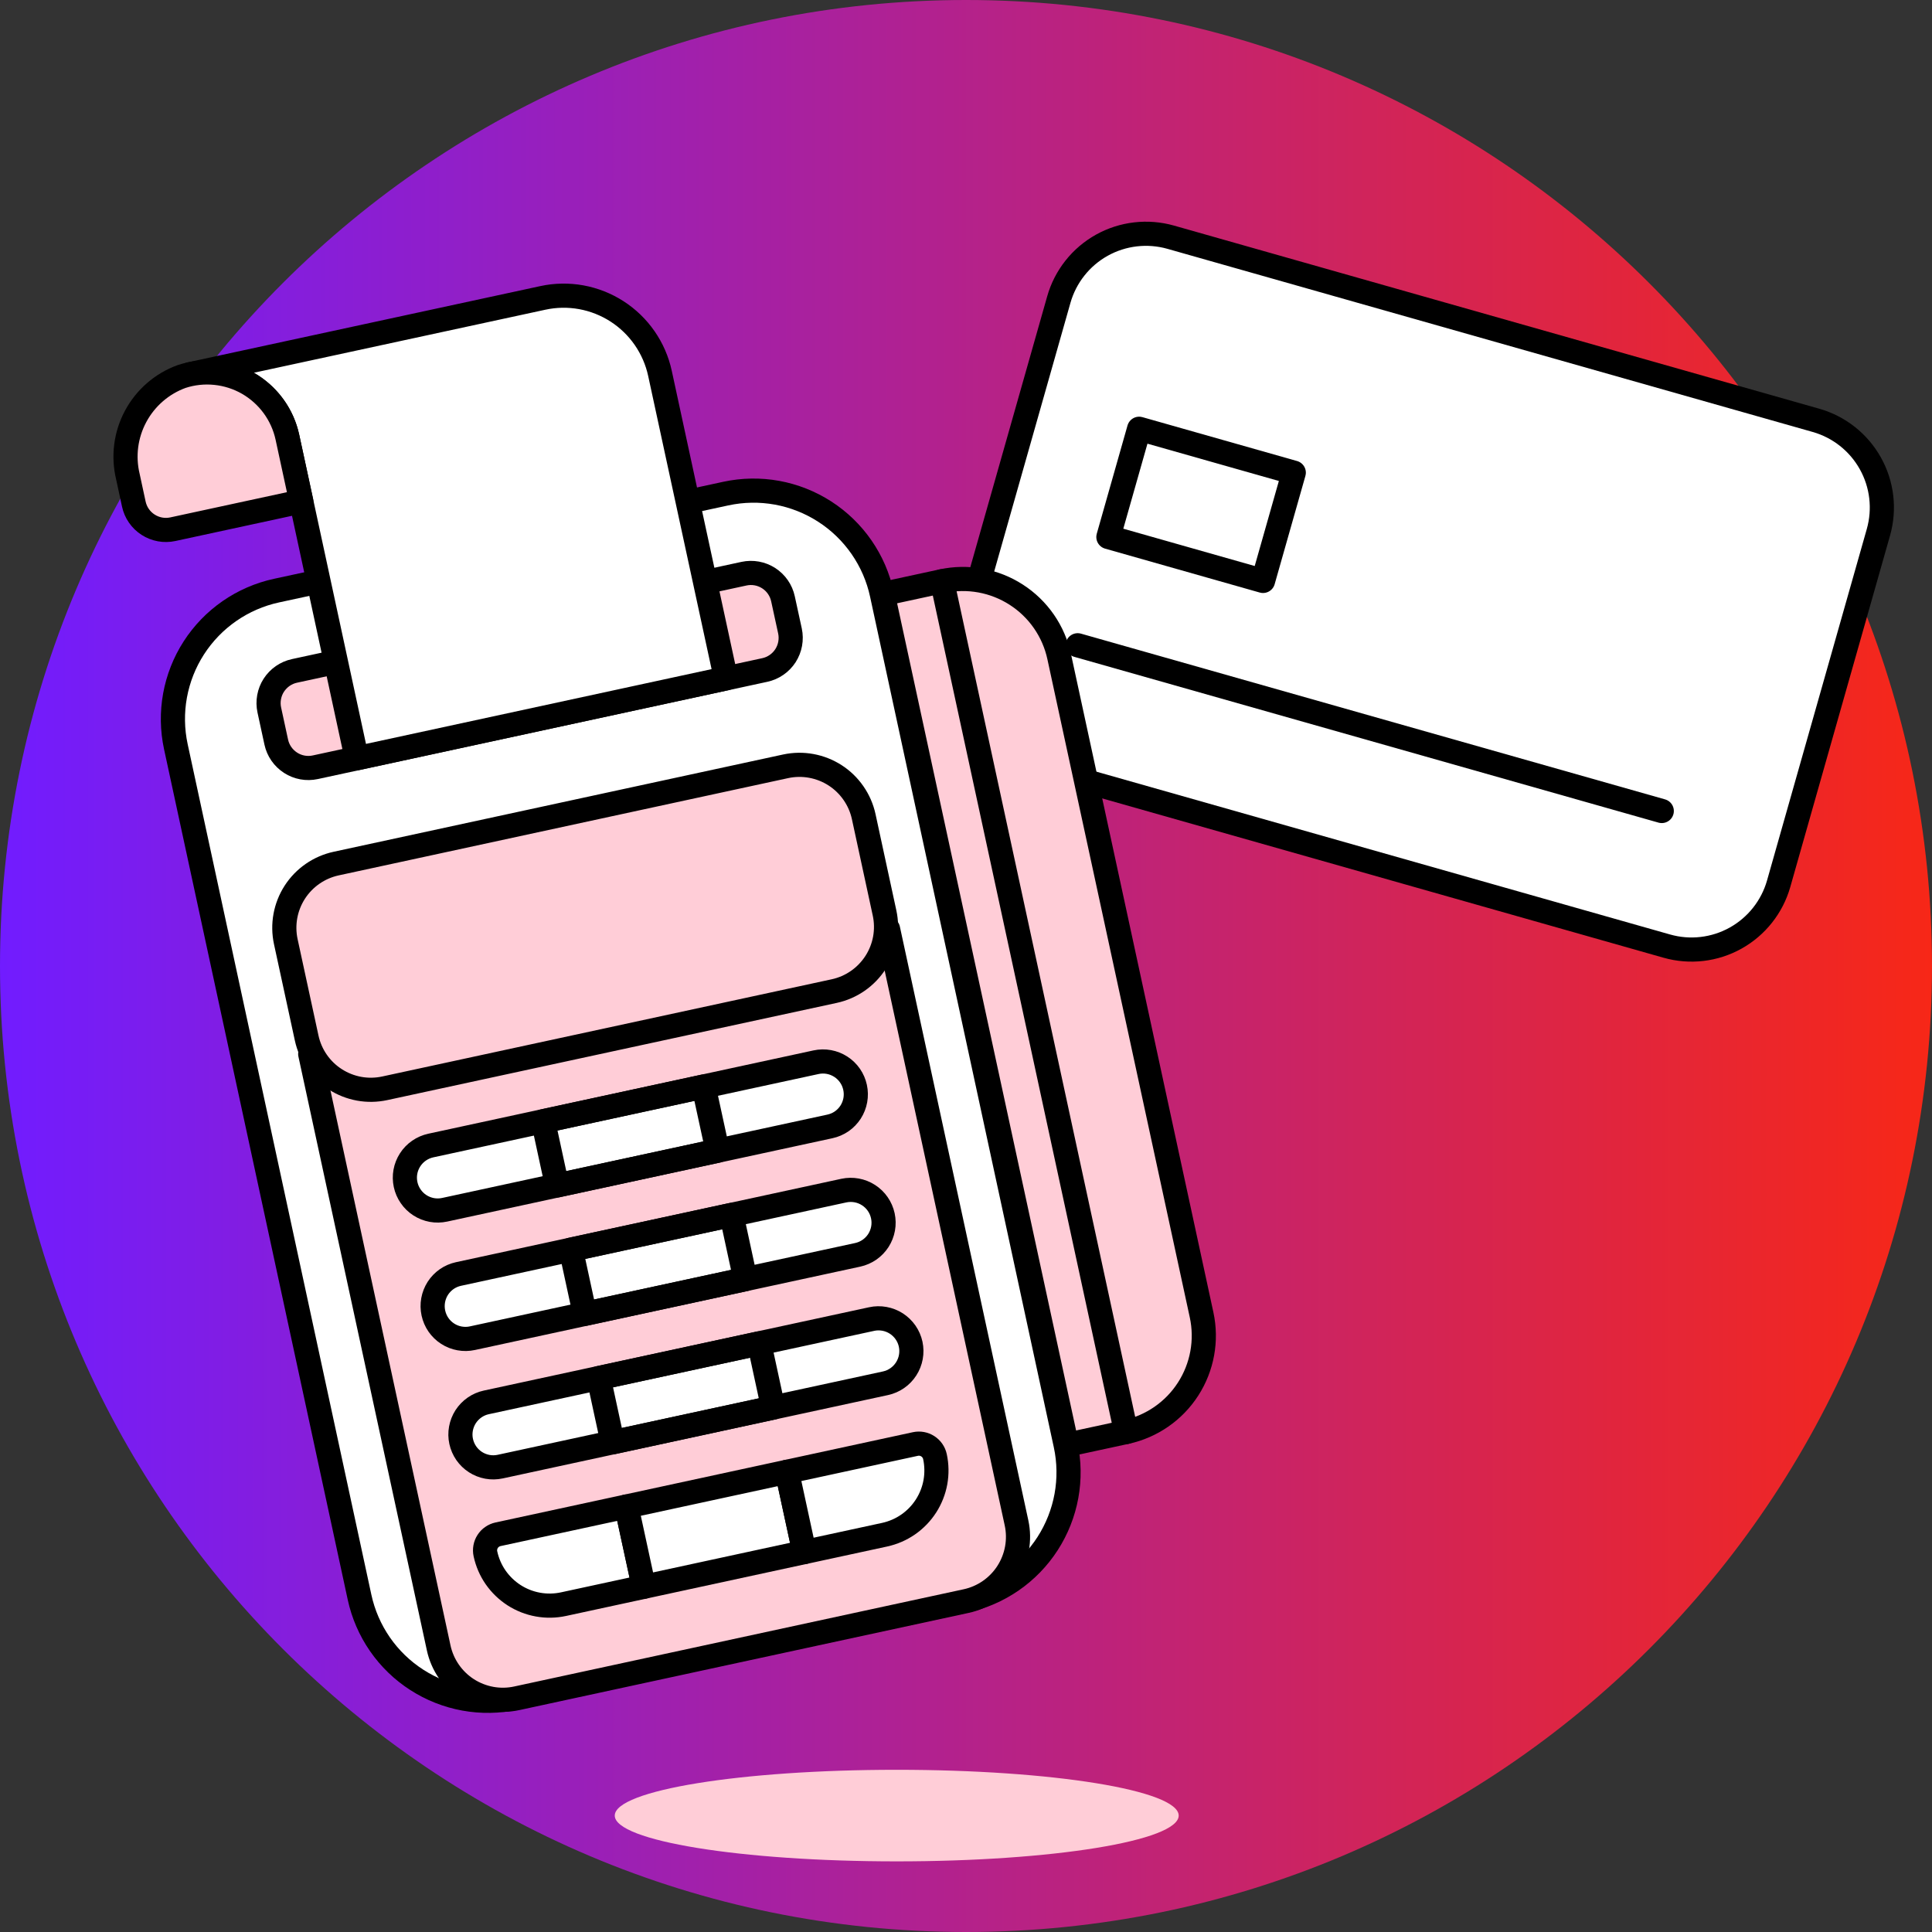 <?xml version="1.0" encoding="UTF-8"?> <svg xmlns="http://www.w3.org/2000/svg" width="70" height="70" viewBox="0 0 70 70" fill="none"><rect x="0" y="0" width="70" height="70" fill="#333333" stroke="none"/><g clip-path="url(#clip0_2706_36999)"><path d="M35 70C54.33 70 70 54.33 70 35C70 15.67 54.33 0 35 0C15.67 0 0 15.67 0 35C0 54.33 15.67 70 35 70Z" fill="url(#paint0_linear_2706_36999)"></path><path d="M42.415 8.594L65.797 15.23C66.635 15.468 67.343 16.029 67.767 16.789C68.192 17.549 68.296 18.447 68.059 19.284L64.444 32.02C64.206 32.857 63.645 33.565 62.885 33.989C62.125 34.413 61.228 34.517 60.391 34.279L37.01 27.643C36.595 27.526 36.208 27.328 35.87 27.06C35.532 26.793 35.249 26.461 35.039 26.085C34.83 25.709 34.696 25.295 34.646 24.866C34.596 24.438 34.631 24.005 34.748 23.59L38.363 10.855C38.48 10.44 38.679 10.053 38.946 9.715C39.213 9.377 39.545 9.095 39.921 8.885C40.297 8.675 40.711 8.542 41.139 8.492C41.567 8.442 42.001 8.477 42.415 8.594Z" fill="white"></path><path d="M39.046 23.379L60.209 29.384" stroke="black" stroke-width="0.875" stroke-linecap="round" stroke-linejoin="round"></path><path d="M41.273 15.535L46.876 17.125L45.762 21.048L40.159 19.457L41.273 15.535Z" fill="white" stroke="black" stroke-width="0.875" stroke-linecap="round" stroke-linejoin="round"></path><path d="M42.415 8.594L65.797 15.23C66.635 15.468 67.343 16.029 67.767 16.789C68.192 17.549 68.296 18.447 68.059 19.284L64.444 32.02C64.206 32.857 63.645 33.565 62.885 33.989C62.125 34.413 61.228 34.517 60.391 34.279L37.01 27.643C36.595 27.526 36.208 27.328 35.87 27.06C35.532 26.793 35.249 26.461 35.039 26.085C34.83 25.709 34.696 25.295 34.646 24.866C34.596 24.438 34.631 24.005 34.748 23.59L38.363 10.855C38.48 10.44 38.679 10.053 38.946 9.715C39.213 9.377 39.545 9.095 39.921 8.885C40.297 8.675 40.711 8.542 41.139 8.492C41.567 8.442 42.001 8.477 42.415 8.594Z" stroke="black" stroke-width="0.875" stroke-linecap="round" stroke-linejoin="round"></path><path d="M32.49 67.441C38.132 67.441 42.706 66.698 42.706 65.782C42.706 64.866 38.132 64.123 32.49 64.123C26.848 64.123 22.274 64.866 22.274 65.782C22.274 66.698 26.848 67.441 32.49 67.441Z" fill="#FFCDD7"></path><path d="M26.296 17.884L10.019 21.399C8.785 21.666 7.708 22.412 7.024 23.472C6.34 24.533 6.106 25.822 6.372 27.055L13.027 57.869C13.159 58.48 13.41 59.059 13.765 59.573C14.121 60.087 14.574 60.526 15.1 60.864C15.625 61.203 16.212 61.435 16.826 61.547C17.441 61.659 18.072 61.648 18.683 61.516L34.962 58.001C36.195 57.734 37.272 56.989 37.956 55.928C38.64 54.867 38.875 53.578 38.609 52.345L31.953 21.531C31.822 20.92 31.571 20.341 31.215 19.827C30.859 19.313 30.406 18.874 29.881 18.536C29.355 18.197 28.769 17.965 28.154 17.853C27.539 17.741 26.907 17.752 26.296 17.884Z" fill="white"></path><path d="M26.296 17.884L10.019 21.399C8.785 21.666 7.708 22.412 7.024 23.472C6.34 24.533 6.106 25.822 6.372 27.055L13.027 57.869C13.159 58.48 13.41 59.059 13.765 59.573C14.121 60.087 14.574 60.526 15.1 60.864C15.625 61.203 16.212 61.435 16.826 61.547C17.441 61.659 18.072 61.648 18.683 61.516L34.962 58.001C36.195 57.734 37.272 56.989 37.956 55.928C38.64 54.867 38.875 53.578 38.609 52.345L31.953 21.531C31.822 20.92 31.571 20.341 31.215 19.827C30.859 19.313 30.406 18.874 29.881 18.536C29.355 18.197 28.769 17.965 28.154 17.853C27.539 17.741 26.907 17.752 26.296 17.884Z" stroke="black" stroke-width="0.875" stroke-linecap="round" stroke-linejoin="round"></path><path d="M36.831 55.179C36.897 55.485 36.902 55.8 36.846 56.108C36.79 56.416 36.674 56.709 36.505 56.972C36.336 57.235 36.116 57.462 35.859 57.64C35.602 57.818 35.313 57.944 35.007 58.01L18.725 61.532C18.419 61.599 18.104 61.604 17.796 61.548C17.489 61.492 17.195 61.376 16.932 61.207C16.67 61.038 16.443 60.818 16.265 60.561C16.087 60.304 15.961 60.014 15.895 59.709L11.24 38.189L32.175 33.66L36.831 55.179Z" fill="#FFCDD7" stroke="black" stroke-width="0.875" stroke-linecap="round" stroke-linejoin="round"></path><path d="M28.464 27.765L12.179 31.289C11.562 31.423 11.023 31.796 10.681 32.326C10.339 32.857 10.222 33.501 10.355 34.118L11.111 37.609C11.177 37.914 11.302 38.204 11.48 38.461C11.658 38.718 11.885 38.937 12.148 39.106C12.411 39.275 12.704 39.391 13.012 39.447C13.319 39.503 13.635 39.497 13.94 39.431L30.226 35.909C30.531 35.843 30.821 35.717 31.078 35.539C31.335 35.361 31.554 35.134 31.724 34.871C31.893 34.609 32.009 34.315 32.065 34.008C32.121 33.7 32.115 33.384 32.049 33.079L31.294 29.588C31.228 29.283 31.102 28.994 30.924 28.737C30.746 28.48 30.52 28.26 30.257 28.091C29.994 27.922 29.701 27.806 29.393 27.75C29.085 27.694 28.77 27.699 28.464 27.765Z" fill="#FFCDD7"></path><path d="M30.981 39.398C31.014 39.55 31.017 39.708 30.989 39.862C30.961 40.016 30.903 40.163 30.819 40.294C30.734 40.425 30.624 40.539 30.496 40.628C30.367 40.717 30.222 40.779 30.07 40.812L16.111 43.832C15.958 43.865 15.8 43.868 15.646 43.84C15.493 43.812 15.346 43.754 15.214 43.669C15.083 43.585 14.97 43.475 14.881 43.346C14.792 43.218 14.729 43.073 14.696 42.92C14.663 42.768 14.66 42.61 14.688 42.456C14.716 42.302 14.774 42.156 14.859 42.024C14.943 41.893 15.053 41.779 15.182 41.69C15.31 41.601 15.455 41.539 15.608 41.505L29.567 38.486C29.719 38.453 29.877 38.45 30.031 38.478C30.185 38.506 30.331 38.564 30.463 38.649C30.594 38.733 30.708 38.843 30.797 38.972C30.886 39.1 30.948 39.245 30.981 39.398Z" fill="white" stroke="black" stroke-width="0.875" stroke-linecap="round" stroke-linejoin="round"></path><path d="M23.328 57.492L20.419 58.121C20.114 58.187 19.798 58.193 19.49 58.137C19.182 58.082 18.889 57.966 18.626 57.797C18.363 57.627 18.136 57.408 17.957 57.151C17.779 56.894 17.654 56.604 17.588 56.298C17.571 56.222 17.57 56.143 17.584 56.066C17.598 55.989 17.627 55.915 17.669 55.85C17.711 55.784 17.766 55.727 17.831 55.683C17.895 55.638 17.967 55.607 18.044 55.59L22.697 54.584L23.328 57.492Z" fill="white" stroke="black" stroke-width="0.875" stroke-linecap="round" stroke-linejoin="round"></path><path d="M28.514 53.326L22.698 54.584L23.327 57.492L29.143 56.234L28.514 53.326Z" fill="white" stroke="black" stroke-width="0.875" stroke-linecap="round" stroke-linejoin="round"></path><path d="M33.875 52.775C33.941 53.08 33.946 53.396 33.891 53.703C33.835 54.011 33.719 54.304 33.55 54.567C33.38 54.83 33.161 55.057 32.904 55.235C32.647 55.413 32.358 55.538 32.052 55.605L29.144 56.234L28.515 53.326L33.168 52.319C33.322 52.286 33.483 52.315 33.616 52.401C33.748 52.486 33.842 52.621 33.875 52.775Z" fill="white" stroke="black" stroke-width="0.875" stroke-linecap="round" stroke-linejoin="round"></path><path d="M28.464 27.765L12.179 31.289C11.562 31.423 11.023 31.796 10.681 32.326C10.339 32.857 10.222 33.501 10.355 34.118L11.111 37.609C11.177 37.914 11.302 38.204 11.48 38.461C11.658 38.718 11.885 38.937 12.148 39.106C12.411 39.275 12.704 39.391 13.012 39.447C13.319 39.503 13.635 39.497 13.94 39.431L30.226 35.909C30.531 35.843 30.821 35.717 31.078 35.539C31.335 35.361 31.554 35.134 31.724 34.871C31.893 34.609 32.009 34.315 32.065 34.008C32.121 33.7 32.115 33.384 32.049 33.079L31.294 29.588C31.228 29.283 31.102 28.994 30.924 28.737C30.746 28.48 30.52 28.26 30.257 28.091C29.994 27.922 29.701 27.806 29.393 27.75C29.085 27.694 28.77 27.699 28.464 27.765Z" stroke="black" stroke-width="0.875" stroke-linecap="round" stroke-linejoin="round"></path><path d="M26.955 20.786L10.669 24.308C10.516 24.341 10.372 24.404 10.243 24.493C10.115 24.582 10.005 24.696 9.92 24.827C9.835 24.959 9.778 25.105 9.75 25.259C9.722 25.413 9.724 25.571 9.757 25.723L10.009 26.887C10.042 27.04 10.105 27.185 10.194 27.313C10.283 27.442 10.397 27.551 10.528 27.636C10.659 27.721 10.806 27.779 10.96 27.807C11.114 27.835 11.271 27.832 11.424 27.799L27.71 24.275C27.863 24.242 28.007 24.18 28.136 24.09C28.264 24.002 28.374 23.888 28.459 23.757C28.543 23.625 28.601 23.479 28.629 23.325C28.657 23.171 28.655 23.013 28.622 22.86L28.369 21.697C28.303 21.388 28.116 21.119 27.851 20.948C27.585 20.777 27.263 20.719 26.955 20.786Z" fill="#FFCDD7" stroke="black" stroke-width="0.875" stroke-linecap="round" stroke-linejoin="round"></path><path d="M12.925 27.473L26.302 24.579L23.912 13.528C23.813 13.07 23.624 12.636 23.357 12.25C23.09 11.865 22.75 11.536 22.356 11.282C21.962 11.028 21.521 10.854 21.06 10.77C20.599 10.687 20.125 10.694 19.667 10.794L9.78 12.932L6.871 13.561C7.253 13.478 7.648 13.471 8.033 13.54C8.418 13.61 8.786 13.755 9.115 13.966C9.444 14.178 9.728 14.453 9.951 14.774C10.174 15.096 10.331 15.458 10.413 15.841L12.925 27.473Z" fill="white"></path><path d="M12.925 27.473L26.302 24.579L23.912 13.528C23.813 13.07 23.624 12.636 23.357 12.25C23.09 11.865 22.75 11.536 22.356 11.282C21.962 11.028 21.521 10.854 21.06 10.77C20.599 10.687 20.125 10.694 19.667 10.794L9.78 12.932L6.871 13.561C7.253 13.478 7.648 13.471 8.033 13.54C8.418 13.61 8.786 13.755 9.115 13.966C9.444 14.178 9.728 14.453 9.951 14.774C10.174 15.096 10.331 15.458 10.413 15.841L12.925 27.473Z" stroke="black" stroke-width="0.875" stroke-linecap="round" stroke-linejoin="round"></path><path d="M10.413 15.841C10.325 15.434 10.152 15.049 9.906 14.713C9.66 14.377 9.346 14.096 8.985 13.888C8.623 13.681 8.222 13.552 7.808 13.51C7.393 13.467 6.975 13.512 6.579 13.642C5.866 13.902 5.275 14.415 4.916 15.083C4.557 15.751 4.456 16.527 4.633 17.265L4.848 18.262C4.881 18.415 4.943 18.56 5.032 18.688C5.121 18.817 5.235 18.927 5.366 19.011C5.498 19.096 5.644 19.154 5.798 19.182C5.952 19.21 6.11 19.207 6.263 19.174L10.916 18.168L10.413 15.841Z" fill="#FFCDD7" stroke="black" stroke-width="0.875" stroke-linecap="round" stroke-linejoin="round"></path><path d="M25.494 39.367L19.679 40.625L20.182 42.951L25.999 41.693L25.494 39.367Z" stroke="black" stroke-width="0.875" stroke-linecap="round" stroke-linejoin="round"></path><path d="M31.987 44.05C32.02 44.203 32.023 44.36 31.995 44.514C31.967 44.668 31.909 44.815 31.825 44.946C31.74 45.078 31.63 45.191 31.502 45.28C31.373 45.369 31.228 45.432 31.076 45.465L17.117 48.485C16.964 48.519 16.806 48.521 16.652 48.493C16.498 48.466 16.351 48.408 16.22 48.323C16.088 48.238 15.975 48.129 15.886 48C15.797 47.871 15.735 47.726 15.702 47.574C15.669 47.421 15.666 47.263 15.694 47.109C15.722 46.955 15.78 46.809 15.864 46.677C15.949 46.546 16.059 46.432 16.187 46.343C16.316 46.254 16.461 46.192 16.613 46.159L30.572 43.138C30.881 43.072 31.203 43.13 31.468 43.301C31.734 43.472 31.92 43.741 31.987 44.05Z" fill="white" stroke="black" stroke-width="0.875" stroke-linecap="round" stroke-linejoin="round"></path><path d="M26.503 44.019L20.686 45.277L21.189 47.603L27.006 46.345L26.503 44.019Z" stroke="black" stroke-width="0.875" stroke-linecap="round" stroke-linejoin="round"></path><path d="M32.995 48.703C33.061 49.012 33.002 49.334 32.831 49.599C32.66 49.865 32.391 50.051 32.083 50.118L18.124 53.138C17.971 53.171 17.813 53.174 17.66 53.146C17.506 53.118 17.359 53.06 17.227 52.975C17.096 52.891 16.983 52.781 16.894 52.653C16.805 52.524 16.742 52.379 16.709 52.227C16.675 52.074 16.673 51.916 16.701 51.762C16.729 51.608 16.787 51.462 16.871 51.33C16.956 51.199 17.066 51.085 17.194 50.996C17.322 50.907 17.467 50.844 17.62 50.811L31.58 47.792C31.733 47.758 31.89 47.756 32.044 47.784C32.198 47.812 32.345 47.87 32.476 47.954C32.607 48.039 32.721 48.149 32.81 48.277C32.899 48.406 32.962 48.55 32.995 48.703Z" fill="white" stroke="black" stroke-width="0.875" stroke-linecap="round" stroke-linejoin="round"></path><path d="M27.509 48.673L21.692 49.931L22.195 52.258L28.012 50.999L27.509 48.673Z" stroke="black" stroke-width="0.875" stroke-linecap="round" stroke-linejoin="round"></path><path d="M43.536 47.64C43.736 48.566 43.56 49.533 43.047 50.329C42.535 51.125 41.726 51.684 40.801 51.885L38.654 52.349L31.984 21.523L34.133 21.058C34.591 20.959 35.064 20.951 35.526 21.035C35.987 21.119 36.427 21.293 36.821 21.547C37.216 21.801 37.556 22.13 37.823 22.515C38.09 22.901 38.278 23.335 38.377 23.794L43.536 47.64Z" fill="#FFCDD7" stroke="black" stroke-width="0.875" stroke-linecap="round" stroke-linejoin="round"></path><path d="M34.133 21.059L40.801 51.885" stroke="black" stroke-width="0.875" stroke-linecap="round" stroke-linejoin="round"></path></g><defs><linearGradient id="paint0_linear_2706_36999" x1="0" y1="35" x2="70" y2="35" gradientUnits="userSpaceOnUse"><stop stop-color="#711CFF"></stop><stop offset="1" stop-color="#F72717"></stop></linearGradient><clipPath id="clip0_2706_36999"><rect width="70" height="70" fill="white"></rect></clipPath></defs></svg> 